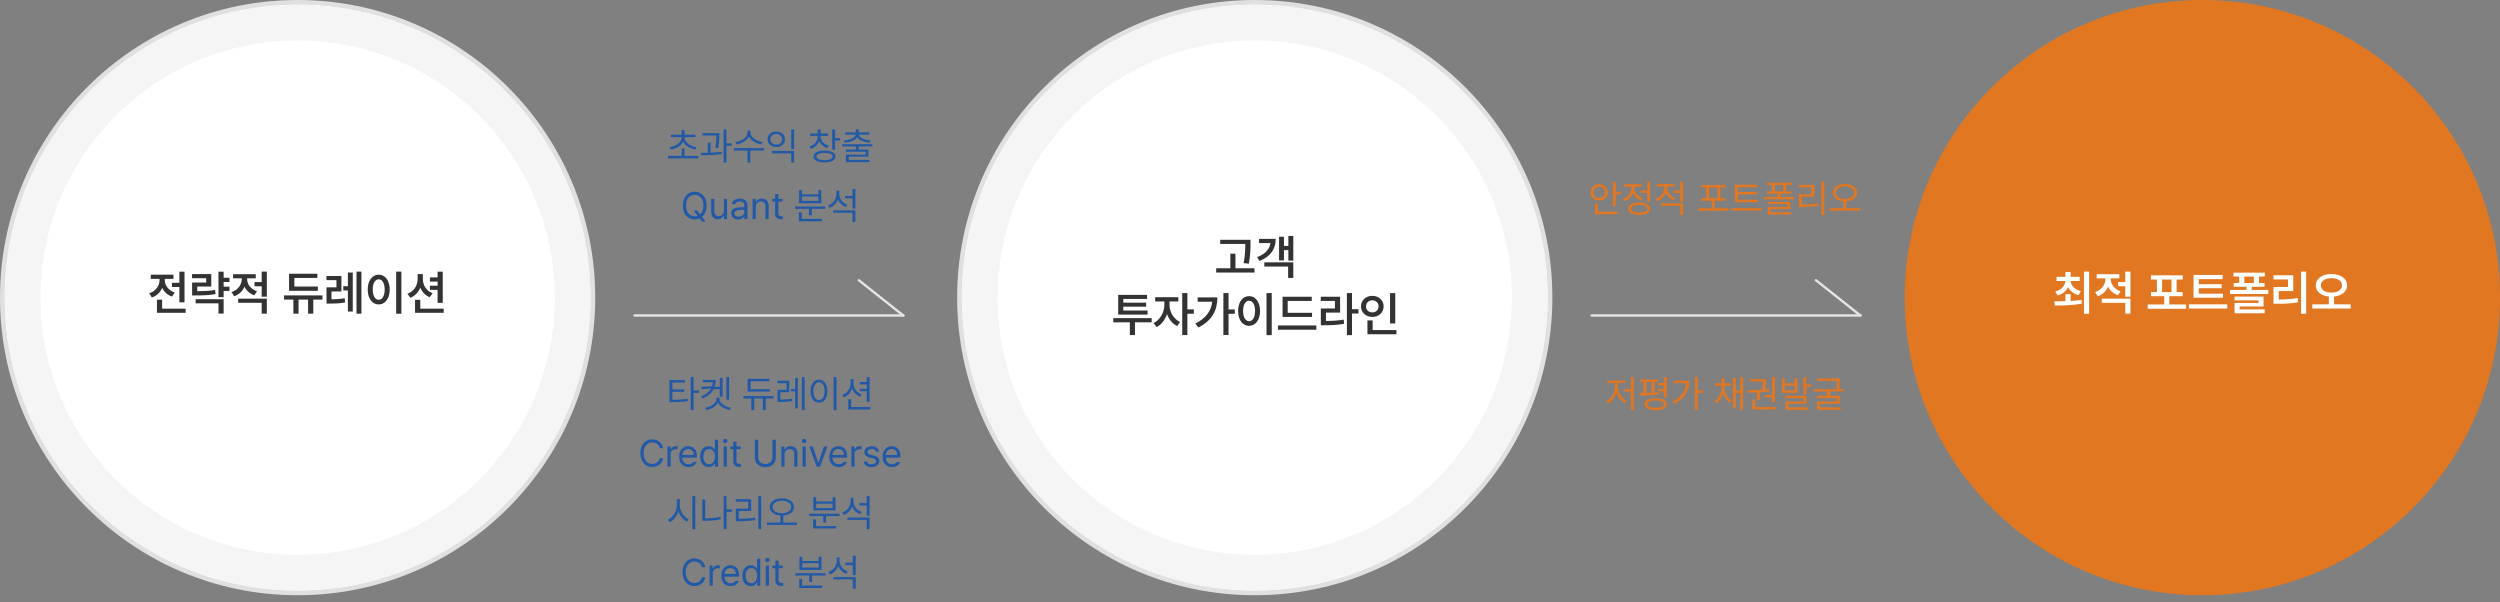 <svg width="1050" height="253" viewBox="0 0 1050 253" fill="none" xmlns="http://www.w3.org/2000/svg">
<rect x="0" y="0" width="1050" height="253" fill="#808080" stroke="none"/>
<rect x="266" y="132" width="114" height="1" rx="0.5" fill="#E5E5E5"/>
<rect x="360.622" y="117" width="24.788" height="1" rx="0.5" transform="rotate(38.437 360.622 117)" fill="#E5E5E5"/>
<path d="M293.289 66.516H280.57V65.484H286.305V62.297H287.508V65.484H293.289V66.516ZM292.07 57.609H287.539C287.539 58.312 287.766 58.958 288.219 59.547C288.672 60.135 289.276 60.628 290.031 61.023C290.792 61.414 291.622 61.682 292.523 61.828L292.055 62.797C290.893 62.589 289.852 62.206 288.93 61.648C288.008 61.086 287.333 60.385 286.906 59.547C286.484 60.385 285.812 61.086 284.891 61.648C283.969 62.206 282.924 62.589 281.758 62.797L281.273 61.828C282.18 61.682 283.013 61.414 283.773 61.023C284.539 60.628 285.148 60.135 285.602 59.547C286.06 58.958 286.289 58.312 286.289 57.609H281.758V56.594H286.305V54.672H287.508V56.594H292.07V57.609ZM302.102 56.641V56.859C302.091 57.688 302.06 58.513 302.008 59.336C301.956 60.154 301.852 61.094 301.695 62.156L300.461 62.047C300.628 61.016 300.737 60.094 300.789 59.281C300.841 58.464 300.867 57.677 300.867 56.922H295.039V55.922H302.102V56.641ZM298.461 64.109C300.174 64.047 301.695 63.938 303.023 63.781L303.086 64.703C301.872 64.896 300.594 65.029 299.25 65.102C297.906 65.169 296.513 65.203 295.07 65.203H294.414L294.258 64.188C295.586 64.177 296.586 64.164 297.258 64.148V59.891H298.461V64.109ZM305.117 60.188H307.367V61.25H305.117V68.266H303.898V54.375H305.117V60.188ZM315.195 55.672C315.195 56.297 315.438 56.896 315.922 57.469C316.411 58.042 317.047 58.523 317.828 58.914C318.609 59.305 319.419 59.557 320.258 59.672L319.758 60.672C319.029 60.552 318.323 60.344 317.641 60.047C316.958 59.745 316.349 59.37 315.812 58.922C315.276 58.469 314.862 57.966 314.57 57.414C314.284 57.966 313.87 58.469 313.328 58.922C312.792 59.37 312.182 59.745 311.5 60.047C310.818 60.344 310.112 60.552 309.383 60.672L308.883 59.672C309.727 59.557 310.536 59.307 311.312 58.922C312.089 58.531 312.719 58.052 313.203 57.484C313.688 56.911 313.93 56.307 313.93 55.672V54.875H315.195V55.672ZM320.883 63.234H315.133V68.266H313.93V63.234H308.227V62.203H320.883V63.234ZM333.523 68.266H332.305V64.422H324.18V63.391H333.523V68.266ZM333.523 62.641H332.305V54.375H333.523V62.641ZM326.023 55.219C326.716 55.214 327.339 55.349 327.891 55.625C328.448 55.901 328.883 56.289 329.195 56.789C329.508 57.289 329.664 57.854 329.664 58.484C329.664 59.125 329.508 59.695 329.195 60.195C328.883 60.695 328.451 61.086 327.898 61.367C327.346 61.643 326.721 61.781 326.023 61.781C325.326 61.781 324.701 61.643 324.148 61.367C323.596 61.086 323.164 60.695 322.852 60.195C322.539 59.695 322.383 59.125 322.383 58.484C322.383 57.854 322.539 57.289 322.852 56.789C323.164 56.289 323.596 55.901 324.148 55.625C324.706 55.349 325.331 55.214 326.023 55.219ZM326.023 56.266C325.555 56.266 325.133 56.359 324.758 56.547C324.388 56.734 324.099 56.997 323.891 57.336C323.682 57.669 323.581 58.052 323.586 58.484C323.581 58.922 323.682 59.312 323.891 59.656C324.099 59.995 324.388 60.258 324.758 60.445C325.133 60.633 325.555 60.724 326.023 60.719C326.487 60.724 326.904 60.633 327.273 60.445C327.643 60.258 327.932 59.995 328.141 59.656C328.354 59.312 328.461 58.922 328.461 58.484C328.461 58.052 328.354 57.669 328.141 57.336C327.932 56.997 327.643 56.734 327.273 56.547C326.904 56.359 326.487 56.266 326.023 56.266ZM344.633 57.375C344.633 57.938 344.776 58.474 345.062 58.984C345.354 59.495 345.76 59.943 346.281 60.328C346.807 60.714 347.409 61.005 348.086 61.203L347.508 62.188C346.711 61.938 346.013 61.565 345.414 61.07C344.815 60.57 344.362 59.984 344.055 59.312C343.758 60.068 343.302 60.727 342.688 61.289C342.078 61.846 341.362 62.266 340.539 62.547L339.914 61.578C340.602 61.365 341.211 61.05 341.742 60.633C342.273 60.211 342.688 59.719 342.984 59.156C343.281 58.594 343.43 58 343.43 57.375V57.094H340.289V56.078H343.43V54.312H344.664V56.078H347.773V57.094H344.633V57.375ZM350.758 58H352.852V59.016H350.758V62.906H349.539V54.375H350.758V58ZM346.305 63.25C347.253 63.25 348.07 63.349 348.758 63.547C349.445 63.74 349.971 64.023 350.336 64.398C350.701 64.768 350.883 65.213 350.883 65.734C350.883 66.26 350.701 66.708 350.336 67.078C349.971 67.453 349.445 67.737 348.758 67.93C348.076 68.122 347.258 68.219 346.305 68.219C345.346 68.219 344.521 68.122 343.828 67.93C343.141 67.737 342.612 67.453 342.242 67.078C341.878 66.708 341.695 66.26 341.695 65.734C341.695 65.213 341.878 64.768 342.242 64.398C342.612 64.023 343.143 63.74 343.836 63.547C344.529 63.349 345.352 63.25 346.305 63.25ZM346.305 64.219C345.602 64.219 344.995 64.279 344.484 64.398C343.979 64.513 343.591 64.685 343.32 64.914C343.055 65.143 342.924 65.417 342.93 65.734C342.924 66.052 343.055 66.328 343.32 66.562C343.591 66.792 343.979 66.966 344.484 67.086C344.995 67.206 345.602 67.266 346.305 67.266C347.008 67.266 347.612 67.206 348.117 67.086C348.628 66.966 349.018 66.792 349.289 66.562C349.56 66.328 349.695 66.052 349.695 65.734C349.695 65.255 349.396 64.883 348.797 64.617C348.198 64.352 347.367 64.219 346.305 64.219ZM366.383 61.516H360.648V62.812H364.758V65.812H356.508V67.172H365.18V68.109H355.289V64.938H363.555V63.734H355.258V62.812H359.445V61.516H353.742V60.562H366.383V61.516ZM360.648 55.594H365.102V56.562H360.742C360.815 57.01 361.081 57.409 361.539 57.758C361.997 58.102 362.589 58.378 363.312 58.586C364.036 58.794 364.831 58.927 365.695 58.984L365.32 59.922C364.096 59.818 363.013 59.578 362.07 59.203C361.133 58.828 360.461 58.323 360.055 57.688C359.648 58.323 358.974 58.828 358.031 59.203C357.089 59.578 356.003 59.818 354.773 59.922L354.414 58.984C355.273 58.927 356.065 58.794 356.789 58.586C357.513 58.378 358.102 58.102 358.555 57.758C359.013 57.409 359.281 57.01 359.359 56.562H355.039V55.594H359.445V54.297H360.648V55.594ZM292.852 88.453L294.047 90.023C294.484 89.643 294.823 89.143 295.062 88.523C295.307 87.898 295.43 87.172 295.43 86.344C295.43 85.396 295.271 84.583 294.953 83.906C294.635 83.229 294.201 82.716 293.648 82.367C293.102 82.018 292.482 81.844 291.789 81.844C291.096 81.844 290.474 82.018 289.922 82.367C289.375 82.716 288.943 83.229 288.625 83.906C288.307 84.583 288.148 85.396 288.148 86.344C288.148 87.292 288.307 88.104 288.625 88.781C288.943 89.458 289.375 89.971 289.922 90.32C290.474 90.669 291.096 90.844 291.789 90.844C292.211 90.844 292.612 90.776 292.992 90.641L291.32 88.453H292.852ZM296.789 86.344C296.789 87.38 296.62 88.305 296.281 89.117C295.943 89.93 295.469 90.588 294.859 91.094L296.336 93.062H294.805L293.82 91.742C293.195 92.018 292.518 92.156 291.789 92.156C290.82 92.156 289.958 91.919 289.203 91.445C288.448 90.971 287.857 90.297 287.43 89.422C287.003 88.542 286.789 87.516 286.789 86.344C286.789 85.172 287.003 84.148 287.43 83.273C287.857 82.393 288.448 81.716 289.203 81.242C289.958 80.768 290.82 80.531 291.789 80.531C292.753 80.531 293.612 80.768 294.367 81.242C295.128 81.716 295.721 82.393 296.148 83.273C296.576 84.148 296.789 85.172 296.789 86.344ZM304.039 83.516H305.367V92H304.039V90.562H303.945C303.727 91.026 303.404 91.401 302.977 91.688C302.555 91.969 302.039 92.109 301.43 92.109C300.883 92.109 300.404 91.992 299.992 91.758C299.581 91.518 299.258 91.159 299.023 90.68C298.794 90.201 298.68 89.609 298.68 88.906V83.516H300.023V88.812C300.023 89.213 300.102 89.565 300.258 89.867C300.414 90.169 300.63 90.404 300.906 90.57C301.188 90.732 301.508 90.812 301.867 90.812C302.206 90.812 302.542 90.727 302.875 90.555C303.214 90.383 303.492 90.125 303.711 89.781C303.93 89.432 304.039 89.01 304.039 88.516V83.516ZM307.117 89.594C307.117 88.713 307.417 88.094 308.016 87.734C308.62 87.375 309.383 87.162 310.305 87.094C310.659 87.068 311.055 87.044 311.492 87.023C311.935 86.997 312.305 86.979 312.602 86.969V86.281C312.602 85.734 312.438 85.315 312.109 85.023C311.786 84.727 311.31 84.578 310.68 84.578C310.164 84.578 309.742 84.685 309.414 84.898C309.086 85.107 308.872 85.38 308.773 85.719H307.367C307.424 85.266 307.602 84.865 307.898 84.516C308.195 84.167 308.589 83.896 309.078 83.703C309.573 83.505 310.128 83.406 310.742 83.406C311.555 83.406 312.289 83.615 312.945 84.031C313.602 84.443 313.93 85.234 313.93 86.406V92H312.602V90.844H312.539C312.435 91.062 312.273 91.276 312.055 91.484C311.841 91.688 311.56 91.859 311.211 92C310.867 92.135 310.466 92.203 310.008 92.203C309.466 92.203 308.977 92.099 308.539 91.891C308.102 91.682 307.755 91.383 307.5 90.992C307.245 90.596 307.117 90.13 307.117 89.594ZM308.461 89.656C308.461 90.088 308.622 90.422 308.945 90.656C309.273 90.885 309.706 91 310.242 91C310.727 91 311.146 90.904 311.5 90.711C311.859 90.518 312.133 90.263 312.32 89.945C312.508 89.628 312.602 89.287 312.602 88.922V88.07L310.461 88.219C309.826 88.26 309.333 88.398 308.984 88.633C308.635 88.867 308.461 89.208 308.461 89.656ZM317.43 92H316.086V83.516H317.383V84.844H317.492C317.706 84.391 318.016 84.039 318.422 83.789C318.833 83.534 319.352 83.406 319.977 83.406C320.56 83.406 321.065 83.526 321.492 83.766C321.919 84 322.25 84.357 322.484 84.836C322.719 85.315 322.836 85.906 322.836 86.609V92H321.492V86.703C321.492 86.047 321.323 85.534 320.984 85.164C320.646 84.794 320.174 84.609 319.57 84.609C319.154 84.609 318.784 84.701 318.461 84.883C318.138 85.06 317.885 85.323 317.703 85.672C317.521 86.016 317.43 86.427 317.43 86.906V92ZM328.695 84.641H326.914V89.562C326.914 90.062 327.013 90.398 327.211 90.57C327.409 90.742 327.68 90.828 328.023 90.828C328.284 90.828 328.549 90.818 328.82 90.797V92.047C328.549 92.088 328.237 92.109 327.883 92.109C327.487 92.109 327.112 92.029 326.758 91.867C326.404 91.701 326.115 91.451 325.891 91.117C325.667 90.784 325.555 90.38 325.555 89.906V84.641H324.273V83.516H325.555V81.484H326.914V83.516H328.695V84.641ZM346.633 87.734H340.977V90.453H339.758V87.734H333.914V86.734H346.633V87.734ZM345.211 92.969H335.539V89.172H336.758V91.938H345.211V92.969ZM336.836 81.609H343.711V79.828H344.93V85.375H335.617V79.828H336.836V81.609ZM343.711 84.375V82.547H336.836V84.375H343.711ZM352.492 81.609C352.492 82.24 352.638 82.849 352.93 83.438C353.221 84.021 353.628 84.534 354.148 84.977C354.669 85.419 355.263 85.755 355.93 85.984L355.258 86.969C354.487 86.688 353.81 86.266 353.227 85.703C352.648 85.135 352.211 84.479 351.914 83.734C351.622 84.552 351.174 85.271 350.57 85.891C349.971 86.505 349.263 86.974 348.445 87.297L347.773 86.281C348.471 86.031 349.083 85.672 349.609 85.203C350.141 84.734 350.552 84.188 350.844 83.562C351.135 82.932 351.284 82.266 351.289 81.562V80.094H352.492V81.609ZM359.273 93.266H358.039V89.344H349.93V88.359H359.273V93.266ZM359.273 87.594H358.039V83.328H354.945V82.297H358.039V79.375H359.273V87.594Z" fill="#2259A6"/>
<path d="M287.695 160.672H282.414V163.547H287.383V164.547H282.414V167.906C283.711 167.906 284.839 167.875 285.797 167.812C286.76 167.745 287.747 167.625 288.758 167.453L288.898 168.469C287.872 168.641 286.867 168.758 285.883 168.82C284.898 168.878 283.695 168.911 282.273 168.922H281.18V159.641H287.695V160.672ZM291.32 163.969H293.648V165.016H291.32V172.266H290.102V158.375H291.32V163.969ZM306.227 167.828H305.055V158.391H306.227V167.828ZM303.492 166.578H302.32V163.469H299.719C298.849 165.146 297.32 166.453 295.133 167.391L294.539 166.484C296.518 165.646 297.893 164.516 298.664 163.094L294.711 163.516L294.508 162.484L299.055 162.203C299.232 161.656 299.344 161.109 299.391 160.562H295.18V159.547H300.602C300.602 160.599 300.453 161.568 300.156 162.453H302.32V158.641H303.492V166.578ZM302.18 167.469C302.18 168.068 302.406 168.633 302.859 169.164C303.312 169.695 303.909 170.146 304.648 170.516C305.388 170.88 306.169 171.125 306.992 171.25L306.492 172.203C305.784 172.078 305.107 171.875 304.461 171.594C303.82 171.318 303.247 170.974 302.742 170.562C302.237 170.146 301.846 169.682 301.57 169.172C301.294 169.682 300.904 170.146 300.398 170.562C299.893 170.974 299.318 171.318 298.672 171.594C298.031 171.875 297.357 172.078 296.648 172.203L296.164 171.25C296.982 171.125 297.758 170.88 298.492 170.516C299.232 170.146 299.828 169.695 300.281 169.164C300.734 168.633 300.961 168.068 300.961 167.469V167H302.18V167.469ZM323.32 164.484H313.992V159.125H323.133V160.141H315.242V163.469H323.32V164.484ZM324.945 167.359H321.617V172.266H320.398V167.359H316.789V172.266H315.555V167.359H312.227V166.344H324.945V167.359ZM331.492 164.719H327.727V167.812C328.659 167.807 329.508 167.779 330.273 167.727C331.039 167.674 331.846 167.573 332.695 167.422L332.789 168.438C331.893 168.599 331.055 168.706 330.273 168.758C329.492 168.805 328.555 168.833 327.461 168.844H326.539V163.703H330.32V160.938H326.508V159.922H331.492V164.719ZM337.945 172.266H336.773V158.375H337.945V172.266ZM335.102 171.531H333.945V164.391H332.164V163.391H333.945V158.719H335.102V171.531ZM351.352 172.297H350.117V158.375H351.352V172.297ZM343.961 159.453C344.648 159.458 345.26 159.661 345.797 160.062C346.333 160.458 346.753 161.021 347.055 161.75C347.357 162.479 347.508 163.328 347.508 164.297C347.508 165.266 347.357 166.115 347.055 166.844C346.753 167.573 346.333 168.135 345.797 168.531C345.26 168.927 344.648 169.125 343.961 169.125C343.273 169.125 342.659 168.927 342.117 168.531C341.581 168.135 341.161 167.573 340.859 166.844C340.562 166.115 340.414 165.266 340.414 164.297C340.414 163.328 340.562 162.479 340.859 161.75C341.161 161.021 341.581 160.458 342.117 160.062C342.654 159.661 343.268 159.458 343.961 159.453ZM343.961 160.547C343.497 160.552 343.086 160.711 342.727 161.023C342.372 161.331 342.096 161.768 341.898 162.336C341.701 162.898 341.602 163.552 341.602 164.297C341.602 165.042 341.701 165.698 341.898 166.266C342.096 166.828 342.375 167.263 342.734 167.57C343.094 167.878 343.503 168.031 343.961 168.031C344.419 168.031 344.828 167.878 345.188 167.57C345.547 167.263 345.826 166.828 346.023 166.266C346.221 165.698 346.32 165.042 346.32 164.297C346.32 163.552 346.221 162.898 346.023 162.336C345.826 161.768 345.547 161.331 345.188 161.023C344.833 160.711 344.424 160.552 343.961 160.547ZM358.477 160.953C358.477 161.62 358.62 162.268 358.906 162.898C359.193 163.529 359.594 164.089 360.109 164.578C360.625 165.062 361.216 165.438 361.883 165.703L361.195 166.656C360.435 166.339 359.766 165.878 359.188 165.273C358.615 164.669 358.182 163.971 357.891 163.18C357.594 164.034 357.143 164.786 356.539 165.438C355.94 166.083 355.237 166.573 354.43 166.906L353.758 165.922C354.44 165.656 355.047 165.271 355.578 164.766C356.109 164.26 356.523 163.677 356.82 163.016C357.117 162.354 357.268 161.667 357.273 160.953V159.172H358.477V160.953ZM365.242 168.766H364.008V164.312H361.148V163.312H364.008V161.469H361.148V160.453H364.008V158.391H365.242V168.766ZM365.555 171.969H356.258V167.688H357.492V170.938H365.555V171.969ZM277.109 188.25C277.005 187.745 276.797 187.312 276.484 186.953C276.177 186.589 275.802 186.312 275.359 186.125C274.922 185.938 274.453 185.844 273.953 185.844C273.26 185.844 272.638 186.018 272.086 186.367C271.539 186.716 271.107 187.229 270.789 187.906C270.471 188.583 270.312 189.396 270.312 190.344C270.312 191.292 270.471 192.104 270.789 192.781C271.107 193.458 271.539 193.971 272.086 194.32C272.638 194.669 273.26 194.844 273.953 194.844C274.453 194.844 274.922 194.753 275.359 194.57C275.797 194.383 276.169 194.109 276.477 193.75C276.789 193.385 277 192.953 277.109 192.453H278.516C278.38 193.208 278.099 193.867 277.672 194.43C277.245 194.987 276.708 195.414 276.062 195.711C275.422 196.008 274.719 196.156 273.953 196.156C272.984 196.156 272.122 195.919 271.367 195.445C270.612 194.971 270.021 194.297 269.594 193.422C269.167 192.542 268.953 191.516 268.953 190.344C268.953 189.172 269.167 188.148 269.594 187.273C270.021 186.393 270.612 185.716 271.367 185.242C272.122 184.768 272.984 184.531 273.953 184.531C274.714 184.531 275.414 184.68 276.055 184.977C276.701 185.273 277.237 185.703 277.664 186.266C278.096 186.823 278.38 187.484 278.516 188.25H277.109ZM280.312 187.516H281.609V188.812H281.703C281.859 188.38 282.138 188.034 282.539 187.773C282.94 187.508 283.391 187.375 283.891 187.375C284.151 187.375 284.385 187.385 284.594 187.406V188.766C284.536 188.745 284.424 188.724 284.258 188.703C284.096 188.682 283.938 188.672 283.781 188.672C283.38 188.672 283.018 188.758 282.695 188.93C282.372 189.102 282.117 189.339 281.93 189.641C281.747 189.943 281.656 190.281 281.656 190.656V196H280.312V187.516ZM289.188 196.172C288.38 196.172 287.677 195.992 287.078 195.633C286.479 195.273 286.018 194.766 285.695 194.109C285.378 193.453 285.219 192.693 285.219 191.828C285.219 190.964 285.378 190.198 285.695 189.531C286.018 188.859 286.469 188.339 287.047 187.969C287.63 187.594 288.302 187.406 289.062 187.406C289.703 187.406 290.299 187.549 290.852 187.836C291.404 188.117 291.852 188.576 292.195 189.211C292.544 189.841 292.719 190.651 292.719 191.641V192.203H286.562C286.583 192.792 286.706 193.294 286.93 193.711C287.154 194.128 287.458 194.445 287.844 194.664C288.234 194.878 288.682 194.984 289.188 194.984C289.667 194.984 290.07 194.896 290.398 194.719C290.732 194.536 290.984 194.302 291.156 194.016H292.594C292.458 194.443 292.232 194.82 291.914 195.148C291.602 195.471 291.211 195.724 290.742 195.906C290.279 196.083 289.76 196.172 289.188 196.172ZM291.359 191.062C291.359 190.589 291.263 190.167 291.07 189.797C290.883 189.422 290.615 189.128 290.266 188.914C289.917 188.701 289.516 188.594 289.062 188.594C288.589 188.594 288.167 188.706 287.797 188.93C287.432 189.154 287.143 189.456 286.93 189.836C286.721 190.211 286.602 190.62 286.57 191.062H291.359ZM297.672 196.172C296.969 196.172 296.344 195.992 295.797 195.633C295.255 195.273 294.831 194.763 294.523 194.102C294.216 193.435 294.062 192.661 294.062 191.781C294.062 190.901 294.216 190.13 294.523 189.469C294.831 188.807 295.258 188.299 295.805 187.945C296.352 187.586 296.979 187.406 297.688 187.406C298.188 187.406 298.602 187.49 298.93 187.656C299.258 187.818 299.5 187.992 299.656 188.18C299.812 188.362 299.974 188.589 300.141 188.859H300.234V184.688H301.594V196H300.281V194.703H300.141C299.964 194.979 299.794 195.211 299.633 195.398C299.477 195.586 299.234 195.763 298.906 195.93C298.578 196.091 298.167 196.172 297.672 196.172ZM297.859 194.969C298.365 194.969 298.799 194.836 299.164 194.57C299.529 194.299 299.805 193.922 299.992 193.438C300.185 192.948 300.281 192.385 300.281 191.75C300.281 191.12 300.188 190.57 300 190.102C299.818 189.628 299.544 189.26 299.18 189C298.815 188.74 298.375 188.609 297.859 188.609C297.333 188.609 296.888 188.747 296.523 189.023C296.159 189.294 295.883 189.667 295.695 190.141C295.513 190.615 295.422 191.151 295.422 191.75C295.422 192.365 295.513 192.917 295.695 193.406C295.883 193.891 296.159 194.273 296.523 194.555C296.893 194.831 297.339 194.969 297.859 194.969ZM303.922 187.516H305.266V196H303.922V187.516ZM304.594 186.109C304.333 186.109 304.112 186.023 303.93 185.852C303.747 185.68 303.656 185.469 303.656 185.219C303.656 184.969 303.747 184.758 303.93 184.586C304.112 184.414 304.333 184.328 304.594 184.328C304.854 184.328 305.078 184.414 305.266 184.586C305.453 184.758 305.547 184.969 305.547 185.219C305.547 185.469 305.453 185.68 305.266 185.852C305.078 186.023 304.854 186.109 304.594 186.109ZM311.109 188.641H309.328V193.562C309.328 194.062 309.427 194.398 309.625 194.57C309.823 194.742 310.094 194.828 310.438 194.828C310.698 194.828 310.964 194.818 311.234 194.797V196.047C310.964 196.089 310.651 196.109 310.297 196.109C309.901 196.109 309.526 196.029 309.172 195.867C308.818 195.701 308.529 195.451 308.305 195.117C308.081 194.784 307.969 194.38 307.969 193.906V188.641H306.688V187.516H307.969V185.484H309.328V187.516H311.109V188.641ZM325.844 184.688V192.172C325.844 192.943 325.661 193.635 325.297 194.25C324.932 194.859 324.417 195.339 323.75 195.688C323.083 196.031 322.312 196.203 321.438 196.203C320.562 196.203 319.792 196.031 319.125 195.688C318.458 195.339 317.943 194.859 317.578 194.25C317.214 193.635 317.031 192.943 317.031 192.172V184.688H318.438V192.062C318.438 192.609 318.557 193.096 318.797 193.523C319.042 193.951 319.391 194.286 319.844 194.531C320.297 194.771 320.828 194.891 321.438 194.891C322.052 194.891 322.583 194.771 323.031 194.531C323.484 194.286 323.831 193.951 324.07 193.523C324.315 193.096 324.438 192.609 324.438 192.062V184.688H325.844ZM329.516 196H328.172V187.516H329.469V188.844H329.578C329.792 188.391 330.102 188.039 330.508 187.789C330.919 187.534 331.438 187.406 332.062 187.406C332.646 187.406 333.151 187.526 333.578 187.766C334.005 188 334.336 188.357 334.57 188.836C334.805 189.315 334.922 189.906 334.922 190.609V196H333.578V190.703C333.578 190.047 333.409 189.534 333.07 189.164C332.732 188.794 332.26 188.609 331.656 188.609C331.24 188.609 330.87 188.701 330.547 188.883C330.224 189.06 329.971 189.323 329.789 189.672C329.607 190.016 329.516 190.427 329.516 190.906V196ZM337.078 187.516H338.422V196H337.078V187.516ZM337.75 186.109C337.49 186.109 337.268 186.023 337.086 185.852C336.904 185.68 336.812 185.469 336.812 185.219C336.812 184.969 336.904 184.758 337.086 184.586C337.268 184.414 337.49 184.328 337.75 184.328C338.01 184.328 338.234 184.414 338.422 184.586C338.609 184.758 338.703 184.969 338.703 185.219C338.703 185.469 338.609 185.68 338.422 185.852C338.234 186.023 338.01 186.109 337.75 186.109ZM344.406 196H343.016L339.891 187.516H341.359L343.672 194.25H343.766L346.078 187.516H347.547L344.406 196ZM352.281 196.172C351.474 196.172 350.771 195.992 350.172 195.633C349.573 195.273 349.112 194.766 348.789 194.109C348.471 193.453 348.312 192.693 348.312 191.828C348.312 190.964 348.471 190.198 348.789 189.531C349.112 188.859 349.562 188.339 350.141 187.969C350.724 187.594 351.396 187.406 352.156 187.406C352.797 187.406 353.393 187.549 353.945 187.836C354.497 188.117 354.945 188.576 355.289 189.211C355.638 189.841 355.812 190.651 355.812 191.641V192.203H349.656C349.677 192.792 349.799 193.294 350.023 193.711C350.247 194.128 350.552 194.445 350.938 194.664C351.328 194.878 351.776 194.984 352.281 194.984C352.76 194.984 353.164 194.896 353.492 194.719C353.826 194.536 354.078 194.302 354.25 194.016H355.688C355.552 194.443 355.326 194.82 355.008 195.148C354.695 195.471 354.305 195.724 353.836 195.906C353.372 196.083 352.854 196.172 352.281 196.172ZM354.453 191.062C354.453 190.589 354.357 190.167 354.164 189.797C353.977 189.422 353.708 189.128 353.359 188.914C353.01 188.701 352.609 188.594 352.156 188.594C351.682 188.594 351.26 188.706 350.891 188.93C350.526 189.154 350.237 189.456 350.023 189.836C349.815 190.211 349.695 190.62 349.664 191.062H354.453ZM357.562 187.516H358.859V188.812H358.953C359.109 188.38 359.388 188.034 359.789 187.773C360.19 187.508 360.641 187.375 361.141 187.375C361.401 187.375 361.635 187.385 361.844 187.406V188.766C361.786 188.745 361.674 188.724 361.508 188.703C361.346 188.682 361.188 188.672 361.031 188.672C360.63 188.672 360.268 188.758 359.945 188.93C359.622 189.102 359.367 189.339 359.18 189.641C358.997 189.943 358.906 190.281 358.906 190.656V196H357.562V187.516ZM367.875 189.719C367.776 189.349 367.583 189.062 367.297 188.859C367.016 188.651 366.635 188.547 366.156 188.547C365.812 188.547 365.503 188.604 365.227 188.719C364.956 188.828 364.742 188.982 364.586 189.18C364.435 189.372 364.359 189.589 364.359 189.828C364.359 190.109 364.477 190.349 364.711 190.547C364.951 190.745 365.318 190.901 365.812 191.016L367.078 191.328C367.839 191.51 368.406 191.792 368.781 192.172C369.156 192.547 369.344 193.031 369.344 193.625C369.344 194.12 369.211 194.56 368.945 194.945C368.685 195.326 368.305 195.625 367.805 195.844C367.305 196.062 366.708 196.172 366.016 196.172C365.062 196.172 364.307 195.969 363.75 195.562C363.193 195.151 362.859 194.557 362.75 193.781H364.156C364.234 194.193 364.424 194.5 364.727 194.703C365.029 194.901 365.448 195 365.984 195C366.589 195 367.068 194.883 367.422 194.648C367.776 194.414 367.953 194.099 367.953 193.703C367.953 193.401 367.841 193.151 367.617 192.953C367.393 192.75 367.042 192.594 366.562 192.484L365.281 192.188C364.542 192.016 363.979 191.734 363.594 191.344C363.208 190.953 363.016 190.474 363.016 189.906C363.016 189.427 363.146 188.997 363.406 188.617C363.672 188.237 364.042 187.94 364.516 187.727C364.995 187.513 365.542 187.406 366.156 187.406C366.729 187.406 367.234 187.503 367.672 187.695C368.109 187.888 368.456 188.159 368.711 188.508C368.971 188.857 369.13 189.26 369.188 189.719H367.875ZM374.656 196.172C373.849 196.172 373.146 195.992 372.547 195.633C371.948 195.273 371.487 194.766 371.164 194.109C370.846 193.453 370.688 192.693 370.688 191.828C370.688 190.964 370.846 190.198 371.164 189.531C371.487 188.859 371.938 188.339 372.516 187.969C373.099 187.594 373.771 187.406 374.531 187.406C375.172 187.406 375.768 187.549 376.32 187.836C376.872 188.117 377.32 188.576 377.664 189.211C378.013 189.841 378.188 190.651 378.188 191.641V192.203H372.031C372.052 192.792 372.174 193.294 372.398 193.711C372.622 194.128 372.927 194.445 373.312 194.664C373.703 194.878 374.151 194.984 374.656 194.984C375.135 194.984 375.539 194.896 375.867 194.719C376.201 194.536 376.453 194.302 376.625 194.016H378.062C377.927 194.443 377.701 194.82 377.383 195.148C377.07 195.471 376.68 195.724 376.211 195.906C375.747 196.083 375.229 196.172 374.656 196.172ZM376.828 191.062C376.828 190.589 376.732 190.167 376.539 189.797C376.352 189.422 376.083 189.128 375.734 188.914C375.385 188.701 374.984 188.594 374.531 188.594C374.057 188.594 373.635 188.706 373.266 188.93C372.901 189.154 372.612 189.456 372.398 189.836C372.19 190.211 372.07 190.62 372.039 191.062H376.828ZM285.508 212.109C285.503 212.932 285.669 213.75 286.008 214.562C286.346 215.37 286.805 216.089 287.383 216.719C287.961 217.349 288.591 217.818 289.273 218.125L288.523 219.094C287.732 218.703 287.013 218.122 286.367 217.352C285.727 216.576 285.242 215.695 284.914 214.711C284.591 215.758 284.107 216.695 283.461 217.523C282.815 218.346 282.086 218.964 281.273 219.375L280.492 218.344C281.174 218.026 281.805 217.544 282.383 216.898C282.961 216.247 283.422 215.503 283.766 214.664C284.109 213.82 284.284 212.969 284.289 212.109V209.578H285.508V212.109ZM292.023 222.297H290.789V208.375H292.023V222.297ZM307.398 214.953H305.148V222.266H303.93V208.375H305.148V213.922H307.398V214.953ZM296.195 217.703C297.284 217.698 298.349 217.646 299.391 217.547C300.432 217.448 301.497 217.286 302.586 217.062L302.742 218.109C301.612 218.339 300.505 218.5 299.422 218.594C298.344 218.688 297.232 218.734 296.086 218.734H294.977V209.75H296.195V217.703ZM319.695 222.297H318.477V208.375H319.695V222.297ZM315.477 214.609H310.289V217.891C311.534 217.891 312.69 217.854 313.758 217.781C314.831 217.708 315.956 217.578 317.133 217.391L317.258 218.422C316.055 218.615 314.904 218.747 313.805 218.82C312.706 218.888 311.503 218.922 310.195 218.922H309.039V213.609H314.242V210.688H309.008V209.672H315.477V214.609ZM328.383 209.281C329.362 209.286 330.237 209.44 331.008 209.742C331.779 210.044 332.38 210.471 332.812 211.023C333.245 211.57 333.461 212.203 333.461 212.922C333.461 213.599 333.271 214.201 332.891 214.727C332.516 215.253 331.99 215.672 331.312 215.984C330.635 216.297 329.857 216.482 328.977 216.539V219.453H334.773V220.484H322.055V219.453H327.773V216.539C326.898 216.482 326.122 216.297 325.445 215.984C324.768 215.667 324.242 215.247 323.867 214.727C323.492 214.201 323.305 213.599 323.305 212.922C323.305 212.203 323.521 211.57 323.953 211.023C324.385 210.471 324.987 210.044 325.758 209.742C326.529 209.44 327.404 209.286 328.383 209.281ZM328.383 210.297C327.638 210.297 326.969 210.409 326.375 210.633C325.786 210.852 325.326 211.161 324.992 211.562C324.659 211.958 324.492 212.411 324.492 212.922C324.492 213.448 324.659 213.911 324.992 214.312C325.326 214.714 325.786 215.023 326.375 215.242C326.964 215.461 327.633 215.573 328.383 215.578C329.133 215.573 329.802 215.461 330.391 215.242C330.979 215.023 331.44 214.714 331.773 214.312C332.107 213.911 332.273 213.448 332.273 212.922C332.273 212.411 332.107 211.958 331.773 211.562C331.44 211.161 330.977 210.852 330.383 210.633C329.794 210.409 329.128 210.297 328.383 210.297ZM352.602 216.734H346.945V219.453H345.727V216.734H339.883V215.734H352.602V216.734ZM351.18 221.969H341.508V218.172H342.727V220.938H351.18V221.969ZM342.805 210.609H349.68V208.828H350.898V214.375H341.586V208.828H342.805V210.609ZM349.68 213.375V211.547H342.805V213.375H349.68ZM358.461 210.609C358.461 211.24 358.607 211.849 358.898 212.438C359.19 213.021 359.596 213.534 360.117 213.977C360.638 214.419 361.232 214.755 361.898 214.984L361.227 215.969C360.456 215.688 359.779 215.266 359.195 214.703C358.617 214.135 358.18 213.479 357.883 212.734C357.591 213.552 357.143 214.271 356.539 214.891C355.94 215.505 355.232 215.974 354.414 216.297L353.742 215.281C354.44 215.031 355.052 214.672 355.578 214.203C356.109 213.734 356.521 213.188 356.812 212.562C357.104 211.932 357.253 211.266 357.258 210.562V209.094H358.461V210.609ZM365.242 222.266H364.008V218.344H355.898V217.359H365.242V222.266ZM365.242 216.594H364.008V212.328H360.914V211.297H364.008V208.375H365.242V216.594ZM294.82 238.25C294.716 237.745 294.508 237.312 294.195 236.953C293.888 236.589 293.513 236.312 293.07 236.125C292.633 235.938 292.164 235.844 291.664 235.844C290.971 235.844 290.349 236.018 289.797 236.367C289.25 236.716 288.818 237.229 288.5 237.906C288.182 238.583 288.023 239.396 288.023 240.344C288.023 241.292 288.182 242.104 288.5 242.781C288.818 243.458 289.25 243.971 289.797 244.32C290.349 244.669 290.971 244.844 291.664 244.844C292.164 244.844 292.633 244.753 293.07 244.57C293.508 244.383 293.88 244.109 294.188 243.75C294.5 243.385 294.711 242.953 294.82 242.453H296.227C296.091 243.208 295.81 243.867 295.383 244.43C294.956 244.987 294.419 245.414 293.773 245.711C293.133 246.008 292.43 246.156 291.664 246.156C290.695 246.156 289.833 245.919 289.078 245.445C288.323 244.971 287.732 244.297 287.305 243.422C286.878 242.542 286.664 241.516 286.664 240.344C286.664 239.172 286.878 238.148 287.305 237.273C287.732 236.393 288.323 235.716 289.078 235.242C289.833 234.768 290.695 234.531 291.664 234.531C292.424 234.531 293.125 234.68 293.766 234.977C294.411 235.273 294.948 235.703 295.375 236.266C295.807 236.823 296.091 237.484 296.227 238.25H294.82ZM298.023 237.516H299.32V238.812H299.414C299.57 238.38 299.849 238.034 300.25 237.773C300.651 237.508 301.102 237.375 301.602 237.375C301.862 237.375 302.096 237.385 302.305 237.406V238.766C302.247 238.745 302.135 238.724 301.969 238.703C301.807 238.682 301.648 238.672 301.492 238.672C301.091 238.672 300.729 238.758 300.406 238.93C300.083 239.102 299.828 239.339 299.641 239.641C299.458 239.943 299.367 240.281 299.367 240.656V246H298.023V237.516ZM306.898 246.172C306.091 246.172 305.388 245.992 304.789 245.633C304.19 245.273 303.729 244.766 303.406 244.109C303.089 243.453 302.93 242.693 302.93 241.828C302.93 240.964 303.089 240.198 303.406 239.531C303.729 238.859 304.18 238.339 304.758 237.969C305.341 237.594 306.013 237.406 306.773 237.406C307.414 237.406 308.01 237.549 308.562 237.836C309.115 238.117 309.562 238.576 309.906 239.211C310.255 239.841 310.43 240.651 310.43 241.641V242.203H304.273C304.294 242.792 304.417 243.294 304.641 243.711C304.865 244.128 305.169 244.445 305.555 244.664C305.945 244.878 306.393 244.984 306.898 244.984C307.378 244.984 307.781 244.896 308.109 244.719C308.443 244.536 308.695 244.302 308.867 244.016H310.305C310.169 244.443 309.943 244.82 309.625 245.148C309.312 245.471 308.922 245.724 308.453 245.906C307.99 246.083 307.471 246.172 306.898 246.172ZM309.07 241.062C309.07 240.589 308.974 240.167 308.781 239.797C308.594 239.422 308.326 239.128 307.977 238.914C307.628 238.701 307.227 238.594 306.773 238.594C306.299 238.594 305.878 238.706 305.508 238.93C305.143 239.154 304.854 239.456 304.641 239.836C304.432 240.211 304.312 240.62 304.281 241.062H309.07ZM315.383 246.172C314.68 246.172 314.055 245.992 313.508 245.633C312.966 245.273 312.542 244.763 312.234 244.102C311.927 243.435 311.773 242.661 311.773 241.781C311.773 240.901 311.927 240.13 312.234 239.469C312.542 238.807 312.969 238.299 313.516 237.945C314.062 237.586 314.69 237.406 315.398 237.406C315.898 237.406 316.312 237.49 316.641 237.656C316.969 237.818 317.211 237.992 317.367 238.18C317.523 238.362 317.685 238.589 317.852 238.859H317.945V234.688H319.305V246H317.992V244.703H317.852C317.674 244.979 317.505 245.211 317.344 245.398C317.188 245.586 316.945 245.763 316.617 245.93C316.289 246.091 315.878 246.172 315.383 246.172ZM315.57 244.969C316.076 244.969 316.51 244.836 316.875 244.57C317.24 244.299 317.516 243.922 317.703 243.438C317.896 242.948 317.992 242.385 317.992 241.75C317.992 241.12 317.898 240.57 317.711 240.102C317.529 239.628 317.255 239.26 316.891 239C316.526 238.74 316.086 238.609 315.57 238.609C315.044 238.609 314.599 238.747 314.234 239.023C313.87 239.294 313.594 239.667 313.406 240.141C313.224 240.615 313.133 241.151 313.133 241.75C313.133 242.365 313.224 242.917 313.406 243.406C313.594 243.891 313.87 244.273 314.234 244.555C314.604 244.831 315.049 244.969 315.57 244.969ZM321.633 237.516H322.977V246H321.633V237.516ZM322.305 236.109C322.044 236.109 321.823 236.023 321.641 235.852C321.458 235.68 321.367 235.469 321.367 235.219C321.367 234.969 321.458 234.758 321.641 234.586C321.823 234.414 322.044 234.328 322.305 234.328C322.565 234.328 322.789 234.414 322.977 234.586C323.164 234.758 323.258 234.969 323.258 235.219C323.258 235.469 323.164 235.68 322.977 235.852C322.789 236.023 322.565 236.109 322.305 236.109ZM328.82 238.641H327.039V243.562C327.039 244.062 327.138 244.398 327.336 244.57C327.534 244.742 327.805 244.828 328.148 244.828C328.409 244.828 328.674 244.818 328.945 244.797V246.047C328.674 246.089 328.362 246.109 328.008 246.109C327.612 246.109 327.237 246.029 326.883 245.867C326.529 245.701 326.24 245.451 326.016 245.117C325.792 244.784 325.68 244.38 325.68 243.906V238.641H324.398V237.516H325.68V235.484H327.039V237.516H328.82V238.641ZM346.758 241.734H341.102V244.453H339.883V241.734H334.039V240.734H346.758V241.734ZM345.336 246.969H335.664V243.172H336.883V245.938H345.336V246.969ZM336.961 235.609H343.836V233.828H345.055V239.375H335.742V233.828H336.961V235.609ZM343.836 238.375V236.547H336.961V238.375H343.836ZM352.617 235.609C352.617 236.24 352.763 236.849 353.055 237.438C353.346 238.021 353.753 238.534 354.273 238.977C354.794 239.419 355.388 239.755 356.055 239.984L355.383 240.969C354.612 240.688 353.935 240.266 353.352 239.703C352.773 239.135 352.336 238.479 352.039 237.734C351.747 238.552 351.299 239.271 350.695 239.891C350.096 240.505 349.388 240.974 348.57 241.297L347.898 240.281C348.596 240.031 349.208 239.672 349.734 239.203C350.266 238.734 350.677 238.188 350.969 237.562C351.26 236.932 351.409 236.266 351.414 235.562V234.094H352.617V235.609ZM359.398 247.266H358.164V243.344H350.055V242.359H359.398V247.266ZM359.398 241.594H358.164V237.328H355.07V236.297H358.164V233.375H359.398V241.594Z" fill="#2259A6"/>
<circle cx="125" cy="125" r="124" fill="white" stroke="#E0E0E0" stroke-width="2"/>
<circle cx="125" cy="125" r="115.5" fill="white" stroke="#F5F5F5" stroke-width="15"/>
<path d="M77.5 126.992H75.332V120.527H72.207V118.77H75.332V114.102H77.5V126.992ZM77.949 131.387H65.918V125.859H68.086V129.629H77.949V131.387ZM69.199 117.617C69.199 118.34 69.359 119.046 69.678 119.736C69.997 120.42 70.469 121.035 71.094 121.582C71.719 122.122 72.474 122.539 73.359 122.832L72.266 124.57C71.302 124.238 70.469 123.757 69.766 123.125C69.069 122.487 68.522 121.742 68.125 120.889C67.728 121.839 67.162 122.666 66.426 123.369C65.69 124.066 64.811 124.59 63.789 124.941L62.676 123.184C63.587 122.884 64.365 122.448 65.01 121.875C65.661 121.296 66.152 120.638 66.484 119.902C66.823 119.16 66.992 118.392 66.992 117.598V117.129H63.32V115.371H72.852V117.129H69.199V117.617ZM96.387 118.438H93.926V120.41H96.387V122.188H93.926V124.824H91.758V114.102H93.926V116.66H96.387V118.438ZM88.731 120.332H82.852V122.305C84.447 122.298 85.801 122.259 86.914 122.188C88.034 122.116 89.167 121.979 90.312 121.777L90.547 123.516C89.271 123.73 88.005 123.88 86.748 123.965C85.492 124.043 83.952 124.082 82.129 124.082H80.684V118.652H86.602V116.855H80.664V115.098H88.731V120.332ZM93.926 131.719H91.758V127.402H82.168V125.664H93.926V131.719ZM103.77 117.109C103.77 117.839 103.929 118.548 104.248 119.238C104.567 119.922 105.039 120.537 105.664 121.084C106.289 121.624 107.044 122.044 107.93 122.344L106.836 124.023C105.872 123.711 105.039 123.239 104.336 122.607C103.639 121.976 103.092 121.237 102.695 120.391C102.298 121.335 101.732 122.158 100.996 122.861C100.26 123.558 99.382 124.076 98.359 124.414L97.246 122.695C98.158 122.396 98.936 121.96 99.58 121.387C100.231 120.807 100.723 120.15 101.055 119.414C101.393 118.672 101.562 117.91 101.562 117.129V116.895H97.891V115.156H107.422V116.895H103.77V117.109ZM112.07 131.738H109.902V127.188H100.039V125.449H112.07V131.738ZM112.07 124.609H109.902V120.234H106.895V118.457H109.902V114.082H112.07V124.609ZM133.496 122.129H121.406V114.961H133.301V116.719H123.633V120.332H133.496V122.129ZM135.43 125.82H131.582V131.738H129.395V125.82H125.391V131.738H123.223V125.82H119.297V124.062H135.43V125.82ZM143.398 122.402H139.219V125.723C140.267 125.71 141.224 125.671 142.09 125.605C142.956 125.54 143.848 125.423 144.766 125.254L144.941 127.031C143.854 127.227 142.806 127.357 141.797 127.422C140.794 127.487 139.648 127.52 138.359 127.52H137.129V120.684H141.309V117.656H137.109V115.918H143.398V122.402ZM151.797 131.738H149.727V114.082H151.797V131.738ZM148.164 130.84H146.113V121.992H144.18V120.215H146.113V114.453H148.164V130.84ZM168.574 131.758H166.387V114.082H168.574V131.758ZM159.062 115.371C159.948 115.371 160.736 115.628 161.426 116.143C162.122 116.65 162.669 117.376 163.066 118.32C163.464 119.258 163.665 120.352 163.672 121.602C163.665 122.858 163.464 123.958 163.066 124.902C162.676 125.846 162.132 126.576 161.436 127.09C160.739 127.598 159.948 127.852 159.062 127.852C158.171 127.852 157.376 127.598 156.68 127.09C155.983 126.576 155.436 125.846 155.039 124.902C154.648 123.958 154.453 122.858 154.453 121.602C154.453 120.352 154.648 119.258 155.039 118.32C155.436 117.376 155.983 116.65 156.68 116.143C157.376 115.628 158.171 115.371 159.062 115.371ZM159.062 117.324C158.561 117.324 158.118 117.493 157.734 117.832C157.357 118.171 157.064 118.662 156.855 119.307C156.647 119.951 156.543 120.716 156.543 121.602C156.543 122.493 156.647 123.262 156.855 123.906C157.064 124.551 157.357 125.046 157.734 125.391C158.118 125.729 158.561 125.898 159.062 125.898C159.557 125.898 159.993 125.729 160.371 125.391C160.749 125.046 161.042 124.551 161.25 123.906C161.458 123.262 161.562 122.493 161.562 121.602C161.562 120.716 161.458 119.954 161.25 119.316C161.042 118.672 160.749 118.18 160.371 117.842C159.993 117.497 159.557 117.324 159.062 117.324ZM177.598 117.207C177.598 118.047 177.754 118.857 178.066 119.639C178.379 120.42 178.841 121.12 179.453 121.738C180.072 122.35 180.82 122.819 181.699 123.145L180.488 124.824C179.564 124.46 178.763 123.929 178.086 123.232C177.415 122.536 176.891 121.719 176.514 120.781C176.13 121.777 175.579 122.646 174.863 123.389C174.154 124.124 173.301 124.688 172.305 125.078L171.133 123.359C172.044 123.027 172.819 122.549 173.457 121.924C174.102 121.299 174.587 120.579 174.912 119.766C175.238 118.952 175.404 118.099 175.41 117.207V115.098H177.598V117.207ZM185.957 127.207H183.789V121.738H180.566V120H183.789V118.262H180.566V116.504H183.789V114.102H185.957V127.207ZM186.348 131.387H174.316V125.918H176.523V129.629H186.348V131.387Z" fill="#333333"/>
<circle cx="527" cy="125" r="124" fill="white" stroke="#E0E0E0" stroke-width="2"/>
<circle cx="527" cy="125" r="115.5" fill="white" stroke="#F5F5F5" stroke-width="15"/>
<path d="M525.215 100.703V102.402C525.195 104.59 525.195 107.051 524.512 110.742L522.324 110.508C523.008 107.07 523.008 104.561 523.027 102.441H512.48V100.703H525.215ZM526.895 112.676V114.453H510.801V112.676H516.738V106.543H518.887V112.676H526.895ZM543.184 99.102V109.453H541.113V105.059H539.258V109.375H537.207V99.434H539.258V103.281H541.113V99.102H543.184ZM543.184 110.176V116.738H541.016V111.934H531.016V110.176H543.184ZM535.781 100.332C535.801 104.707 533.574 107.754 529.023 109.609L527.988 107.988C531.426 106.68 533.223 104.678 533.574 102.09H528.789V100.332H535.781ZM483.701 133.609V135.387H476.689V140.738H474.541V135.387H467.568V133.609H483.701ZM481.963 130.426V132.145H469.639V123.844H481.768V125.562H471.787V127.125H481.377V128.805H471.787V130.426H481.963ZM491.201 128.102C491.201 130.836 492.822 133.941 495.615 135.23L494.404 136.949C492.412 136.012 490.938 134.117 490.146 131.91C489.346 134.332 487.803 136.402 485.771 137.379L484.502 135.68C487.314 134.352 489.014 131.031 489.033 128.102V126.617H485.186V124.82H494.893V126.617H491.201V128.102ZM498.701 123.082V129.957H501.416V131.773H498.701V140.738H496.533V123.082H498.701ZM515.986 123.082V129.977H518.604V131.793H515.986V140.699H513.818V123.082H515.986ZM511.318 124.918C511.318 130.113 509.17 134.664 503.291 137.555L502.061 135.875C506.357 133.736 508.682 130.729 509.131 126.715H503.018V124.918H511.318ZM534.131 123.082V140.758H531.943V123.082H534.131ZM524.619 124.371C527.275 124.371 529.209 126.793 529.229 130.602C529.209 134.449 527.275 136.852 524.619 136.852C521.943 136.852 520.01 134.449 520.01 130.602C520.01 126.793 521.943 124.371 524.619 124.371ZM524.619 126.324C523.115 126.324 522.1 127.906 522.1 130.602C522.1 133.316 523.115 134.898 524.619 134.898C526.104 134.898 527.119 133.316 527.119 130.602C527.119 127.906 526.104 126.324 524.619 126.324ZM551.064 131.363V133.102H538.682V124.625H550.928V126.383H540.83V131.363H551.064ZM552.861 136.695V138.492H536.729V136.695H552.861ZM567.842 123.082V129.859H570.557V131.676H567.842V140.758H565.693V123.082H567.842ZM562.842 124.625V131.285H556.904V134.801C559.697 134.781 561.875 134.664 564.346 134.234L564.541 135.992C561.826 136.48 559.404 136.598 556.201 136.598H554.756V129.547H560.674V126.383H554.717V124.625H562.842ZM586.006 123.102V135.855H583.818V123.102H586.006ZM586.494 138.629V140.387H574.326V134.566H576.514V138.629H586.494ZM576.377 124.254C579.053 124.254 581.123 126.109 581.123 128.668C581.123 131.285 579.053 133.102 576.377 133.102C573.682 133.102 571.611 131.285 571.611 128.668C571.611 126.109 573.682 124.254 576.377 124.254ZM576.377 126.148C574.873 126.148 573.721 127.145 573.74 128.668C573.721 130.23 574.873 131.207 576.377 131.207C577.842 131.207 578.994 130.23 578.994 128.668C578.994 127.145 577.842 126.148 576.377 126.148Z" fill="#333333"/>
<circle cx="925" cy="125" r="125" fill="#E27721"/>
<path d="M869.668 123.535V126.387C871.201 126.309 872.744 126.172 874.199 125.957L874.375 127.559C870.41 128.281 866.172 128.32 863.066 128.32L862.793 126.562C864.17 126.553 865.791 126.543 867.5 126.484V123.535H869.668ZM873.477 116.25V118.008H869.707C869.805 119.893 871.299 121.592 873.965 122.266L872.969 123.965C870.879 123.398 869.385 122.178 868.594 120.605C867.812 122.266 866.338 123.535 864.238 124.102L863.203 122.461C865.869 121.729 867.334 119.99 867.461 118.008H863.73V116.25H867.5V114.238H869.668V116.25H873.477ZM877.422 114.082V131.758H875.254V114.082H877.422ZM886.484 117.109C886.484 119.258 887.91 121.426 890.645 122.344L889.551 124.023C887.578 123.379 886.182 122.041 885.41 120.391C884.639 122.236 883.164 123.721 881.074 124.414L879.961 122.695C882.773 121.777 884.277 119.434 884.277 117.129V116.895H880.605V115.156H890.137V116.895H886.484V117.109ZM894.785 125.449V131.738H892.617V127.188H882.754V125.449H894.785ZM894.785 114.082V124.609H892.617V120.234H889.609V118.457H892.617V114.082H894.785ZM918.164 127.871V129.688H902.031V127.871H908.965V124.395H903.418V122.676H905.898V117.402H903.359V115.645H916.758V117.402H914.18V122.676H916.699V124.395H911.113V127.871H918.164ZM908.066 122.676H912.031V117.402H908.066V122.676ZM933.672 123.34V125.059H921.289V115.469H933.516V117.227H923.496V119.355H933.105V121.055H923.496V123.34H933.672ZM935.449 127.812V129.59H919.316V127.812H935.449ZM951.211 114.531V116.152H948.789V118.848H951.113V120.469H945.703V121.777H952.695V123.477H936.602V121.777H943.535V120.469H938.145V118.848H940.469V116.152H938.047V114.531H951.211ZM950.684 124.57V128.711H940.645V129.961H951.172V131.582H938.516V127.227H948.555V126.133H938.496V124.57H950.684ZM942.637 118.848H946.602V116.152H942.637V118.848ZM968.594 114.082V131.758H966.445V114.082H968.594ZM963.164 115.625V122.246H957.09V125.801C959.873 125.781 962.275 125.645 965.02 125.176L965.215 126.953C962.207 127.48 959.57 127.578 956.406 127.578H954.863V120.527H960.957V117.383H954.844V115.625H963.164ZM979.199 115.078C982.988 115.078 985.781 116.973 985.781 119.844C985.781 122.49 983.506 124.258 980.273 124.57V127.812H987.305V129.59H971.172V127.812H978.125V124.57C974.912 124.258 972.637 122.49 972.656 119.844C972.637 116.973 975.43 115.078 979.199 115.078ZM979.199 116.836C976.621 116.816 974.766 117.988 974.785 119.844C974.766 121.758 976.621 122.891 979.199 122.891C981.816 122.891 983.652 121.758 983.652 119.844C983.652 117.988 981.816 116.816 979.199 116.836Z" fill="white"/>
<rect x="668" y="132" width="114" height="1" rx="0.5" fill="#E5E5E5"/>
<rect x="762.622" y="117" width="24.788" height="1" rx="0.5" transform="rotate(38.437 762.622 117)" fill="#E5E5E5"/>
<path d="M686.172 158.375V172.297H684.938V164.453H681.891V163.438H684.938V158.375H686.172ZM679.469 162.5C679.469 164.812 681.125 167.328 683.156 168.25L682.422 169.234C680.836 168.461 679.5 166.781 678.875 164.844C678.234 166.898 676.867 168.68 675.281 169.516L674.531 168.562C676.547 167.578 678.219 164.969 678.234 162.5V160.828H675.062V159.812H682.656V160.828H679.469V162.5ZM696.281 159.438V160.453H694.859V164.891C695.508 164.852 696.133 164.797 696.734 164.719L696.797 165.656C694.094 166.078 690.922 166.109 688.672 166.109L688.516 165.078L690.312 165.062V160.453H688.906V159.438H696.281ZM700 158.375V166.953H698.766V164.375H696.422V163.359H698.766V161.891H696.422V160.875H698.766V158.375H700ZM695.391 167.25C698.297 167.25 700.047 168.156 700.047 169.734C700.047 171.328 698.297 172.234 695.391 172.234C692.484 172.234 690.734 171.328 690.734 169.734C690.734 168.156 692.484 167.25 695.391 167.25ZM695.391 168.203C693.25 168.203 691.938 168.781 691.953 169.734C691.938 170.703 693.25 171.266 695.391 171.266C697.531 171.266 698.828 170.703 698.828 169.734C698.828 168.781 697.531 168.203 695.391 168.203ZM691.5 165.047C692.211 165.031 692.945 165.008 693.672 164.969V160.453H691.5V165.047ZM713.062 158.375V164.031H715.312V165.062H713.062V172.266H711.844V158.375H713.062ZM709.469 159.875C709.469 163.812 707.625 167.391 703.094 169.625L702.406 168.656C706 166.867 707.953 164.195 708.234 160.906H703.047V159.875H709.469ZM724.219 162.641C724.219 164.859 725.359 167.141 727.266 168.156L726.547 169.078C725.164 168.32 724.164 166.898 723.656 165.219C723.156 167 722.164 168.547 720.781 169.359L720.047 168.453C721.922 167.359 723.047 164.938 723.062 162.641V162H720.375V160.984H723.062V158.891H724.234V160.984H726.891V162H724.219V162.641ZM732.094 158.375V172.266H730.906V165.047H729.016V171.562H727.844V158.672H729.016V164H730.906V158.375H732.094ZM745.484 158.391V168.891H744.234V166.938H741.172V165.938H744.234V158.391H745.484ZM745.828 170.938V171.969H735.969V167.719H737.203V170.938H745.828ZM733.891 163.891C735.672 163.891 737.914 163.867 740.125 163.719C740.398 162.18 740.445 161.031 740.453 160.234H735.141V159.234H741.672V159.781C741.672 160.547 741.672 161.852 741.375 163.609C741.922 163.57 742.453 163.508 742.969 163.438L743.062 164.328C741.766 164.547 740.406 164.68 739.078 164.766V167.969H737.859V164.828C736.484 164.891 735.188 164.906 734.062 164.906L733.891 163.891ZM749.609 158.969V160.969H753.656V158.969H754.875V165.016H748.406V158.969H749.609ZM749.609 164.016H753.656V161.922H749.609V164.016ZM758.672 158.375V161.391H760.766V162.422H758.672V165.562H757.453V158.375H758.672ZM758.672 166.219V169.578H751.047V171.109H759.188V172.109H749.844V168.641H757.453V167.203H749.812V166.219H758.672ZM772.688 158.953V159.844C772.688 160.75 772.688 161.938 772.406 163.422H774.359V164.391H768.562V166.203H772.734V169.547H764.406V171.109H773.094V172.109H763.172V168.656H771.516V167.188H763.156V166.203H767.359V164.391H761.641V163.422H771.172C771.453 161.938 771.469 160.852 771.469 159.953H763.25V158.953H772.688Z" fill="#E27721"/>
<path d="M678.602 76.375V80.609H680.695V81.641H678.602V86.625H677.383V76.375H678.602ZM679.242 88.938V89.969H669.914V85.562H671.117V88.938H679.242ZM671.648 77.359C673.727 77.359 675.289 78.766 675.305 80.781C675.289 82.797 673.727 84.203 671.648 84.203C669.57 84.203 667.992 82.797 668.008 80.781C667.992 78.766 669.57 77.359 671.648 77.359ZM671.648 78.438C670.273 78.438 669.195 79.406 669.211 80.781C669.195 82.156 670.273 83.125 671.648 83.125C673.055 83.125 674.102 82.156 674.102 80.781C674.102 79.406 673.055 78.438 671.648 78.438ZM693.086 76.375V84.656H691.852V81.016H689.055V80H691.852V76.375H693.086ZM688.477 85.094C691.367 85.094 693.133 86.031 693.133 87.672C693.133 89.312 691.367 90.25 688.477 90.266C685.586 90.25 683.82 89.312 683.82 87.672C683.82 86.031 685.586 85.094 688.477 85.094ZM688.477 86.047C686.352 86.047 685.023 86.656 685.039 87.672C685.023 88.672 686.352 89.281 688.477 89.281C690.602 89.281 691.914 88.672 691.914 87.672C691.914 86.656 690.602 86.047 688.477 86.047ZM686.398 78.922C686.398 80.734 687.789 82.453 689.82 83.156L689.18 84.141C687.617 83.578 686.406 82.414 685.82 80.969C685.211 82.602 683.922 83.906 682.273 84.531L681.633 83.547C683.695 82.797 685.164 80.922 685.164 78.938V78.422H682.023V77.391H689.508V78.422H686.398V78.922ZM700.227 78.938C700.227 80.75 701.617 82.469 703.648 83.172L703.008 84.141C701.438 83.578 700.227 82.414 699.633 80.984C699.031 82.586 697.75 83.867 696.102 84.469L695.461 83.5C697.508 82.766 698.992 80.906 698.992 78.953V78.344H695.852V77.344H703.336V78.344H700.227V78.938ZM706.914 85.438V90.266H705.68V86.453H697.57V85.438H706.914ZM706.914 76.375V84.703H705.68V81.047H702.898V80.016H705.68V76.375H706.914ZM725.961 87.5V88.547H713.242V87.5H718.945V84.297H714.398V83.312H716.57V78.75H714.367V77.734H724.742V78.75H722.539V83.312H724.711V84.297H720.148V87.5H725.961ZM717.789 83.312H721.336V78.75H717.789V83.312ZM738.32 83.891V84.891H728.711V77.578H738.164V78.609H729.961V80.672H737.867V81.656H729.961V83.891H738.32ZM739.789 87.438V88.453H727.07V87.438H739.789ZM752.352 76.75V77.703H750.211V80.422H752.305V81.359H747.82V82.719H753.555V83.703H740.898V82.719H746.602V81.359H742.133V80.422H744.227V77.703H742.086V76.75H752.352ZM751.93 84.812V87.797H743.68V89.172H752.352V90.109H742.461V86.906H750.727V85.719H742.43V84.812H751.93ZM745.445 80.422H748.992V77.703H745.445V80.422ZM766.195 76.375V90.297H764.977V76.375H766.195ZM761.977 77.672V82.609H756.789V85.891C759.094 85.891 761.148 85.789 763.633 85.391L763.758 86.422C761.195 86.828 759.086 86.922 756.695 86.922H755.539V81.609H760.742V78.688H755.508V77.672H761.977ZM774.883 77.281C777.836 77.297 779.961 78.734 779.961 80.922C779.961 82.992 778.117 84.367 775.477 84.531V87.453H781.273V88.484H768.555V87.453H774.273V84.531C771.641 84.359 769.805 82.984 769.805 80.922C769.805 78.734 771.93 77.297 774.883 77.281ZM774.883 78.297C772.633 78.297 770.992 79.359 770.992 80.922C770.992 82.531 772.633 83.562 774.883 83.578C777.133 83.562 778.773 82.531 778.773 80.922C778.773 79.359 777.133 78.297 774.883 78.297Z" fill="#E27721"/>
</svg>
